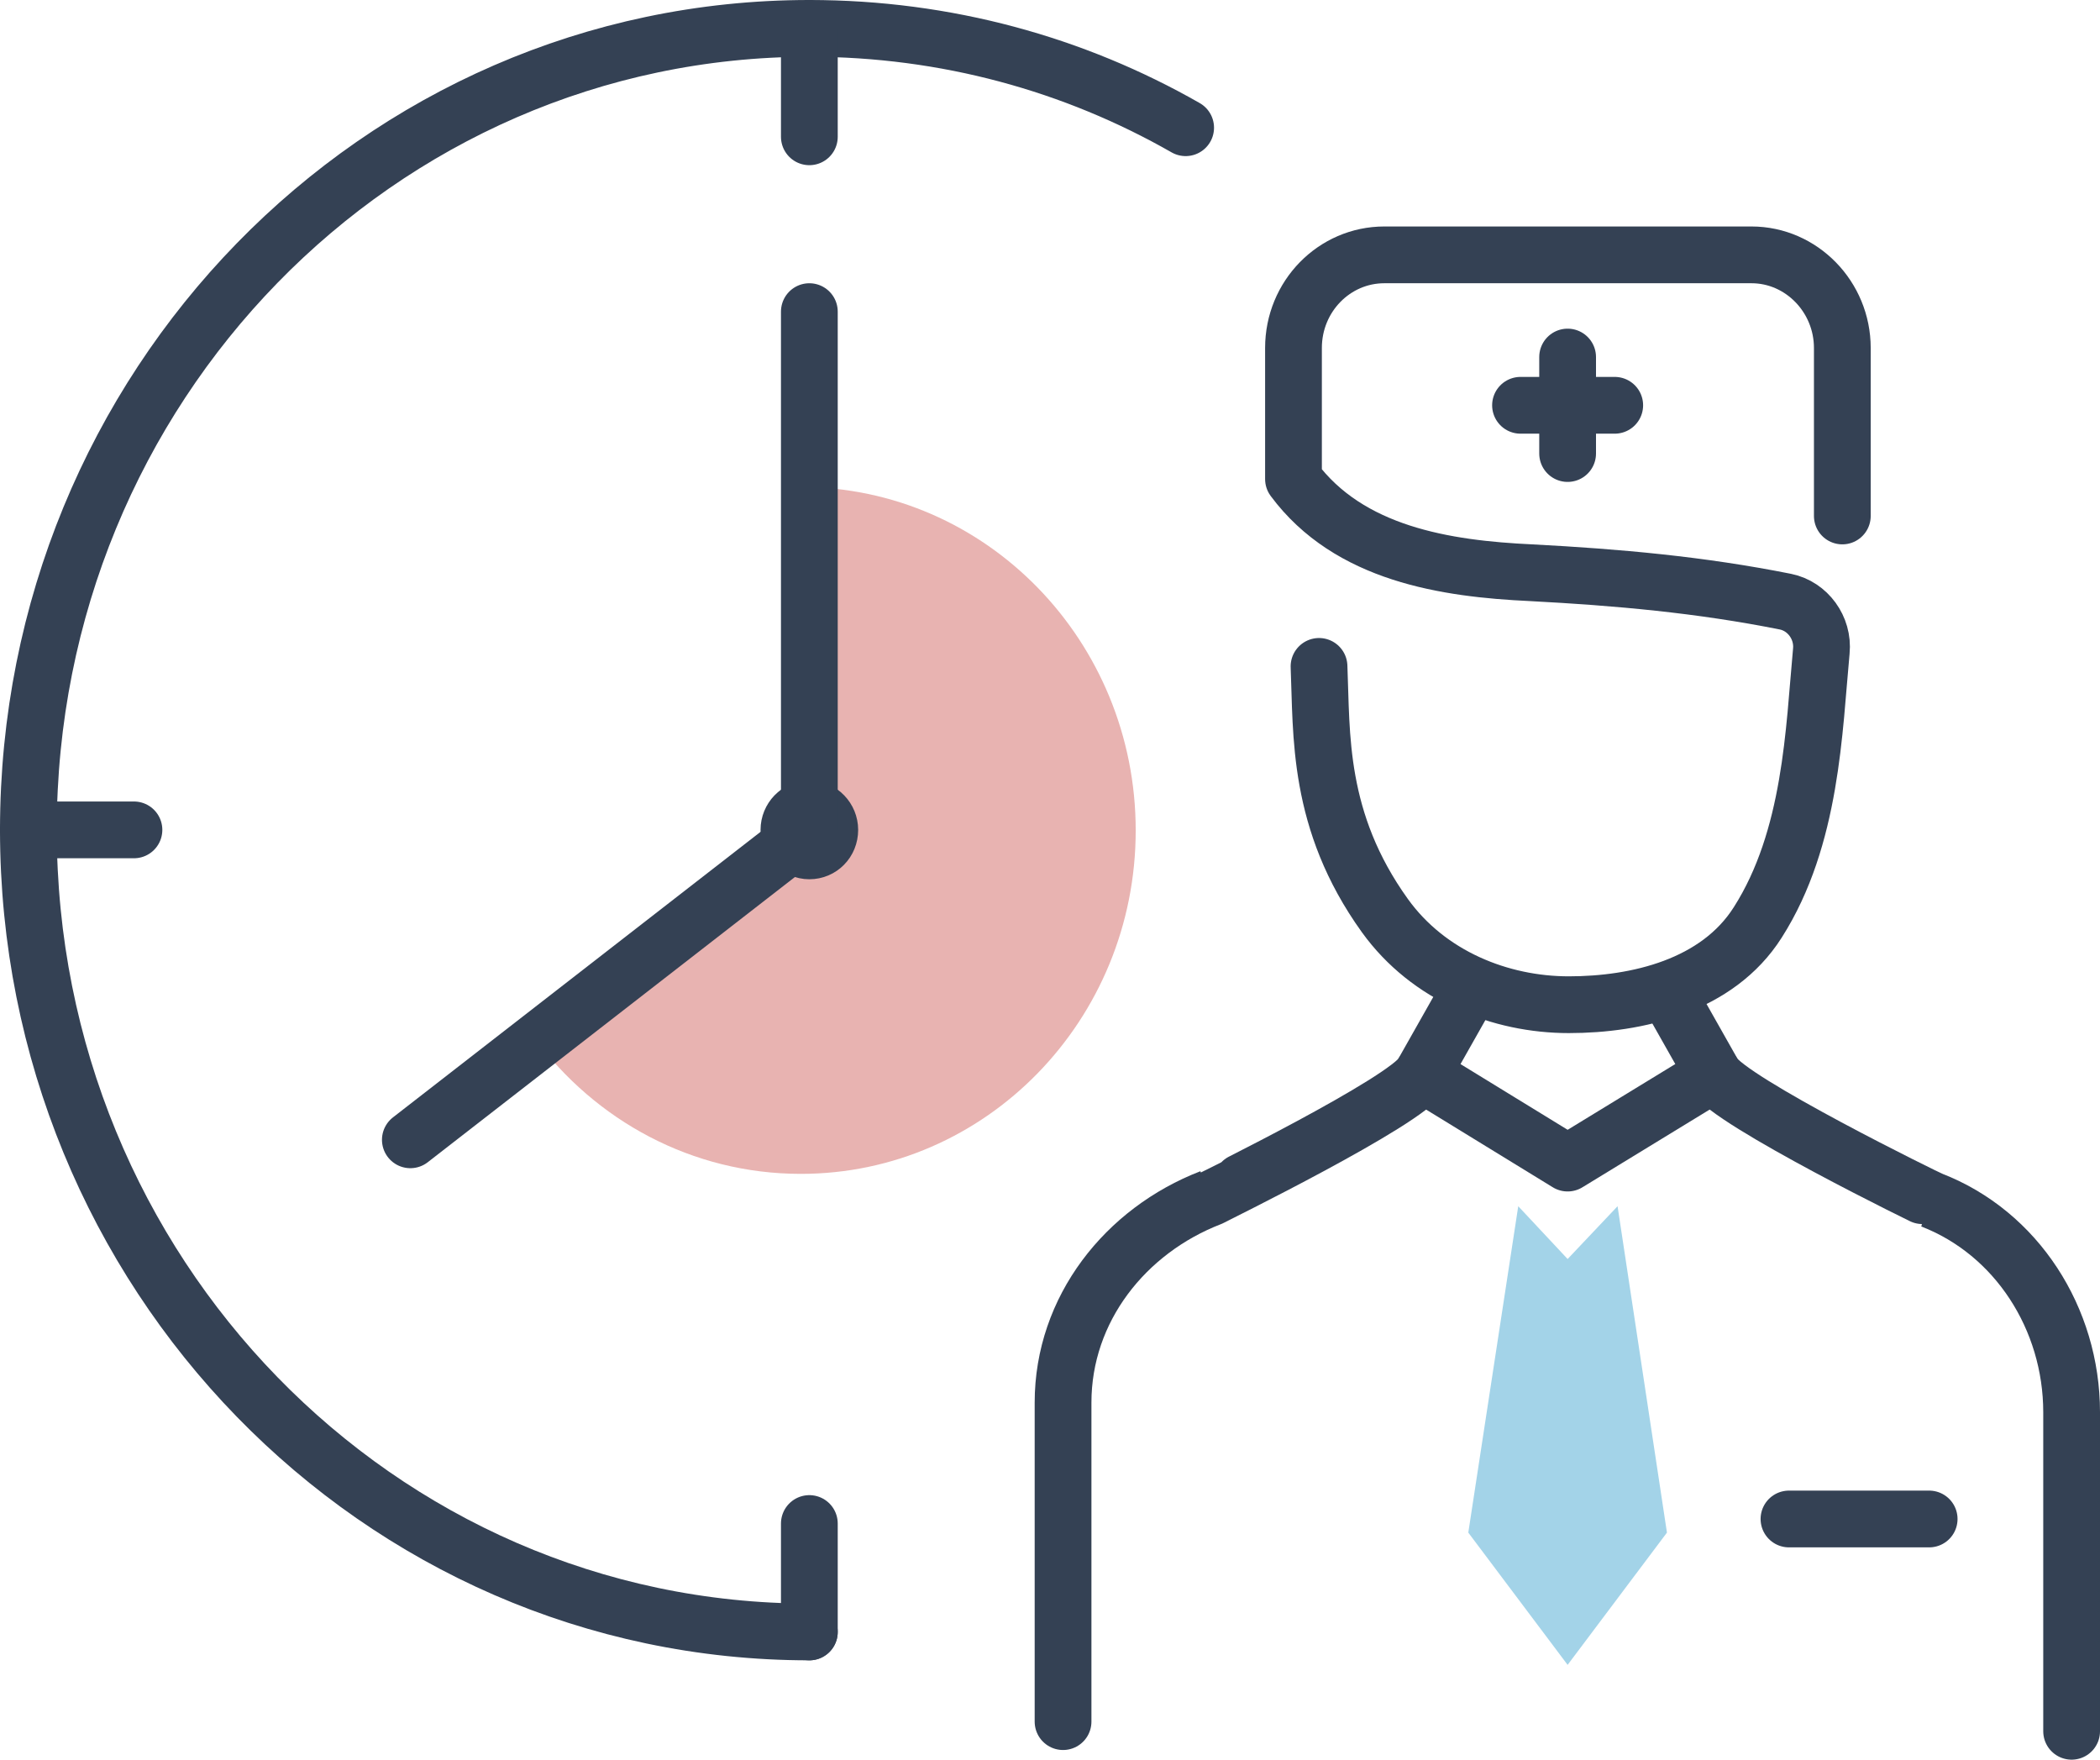 <?xml version="1.0" encoding="UTF-8"?>
<svg id="_レイヤー_2" data-name="レイヤー 2" xmlns="http://www.w3.org/2000/svg" viewBox="0 0 37 31">
  <defs>
    <style>
      .cls-1 {
        fill: #a3d3e8;
      }

      .cls-2 {
        fill: #e8b3b1;
      }

      .cls-3 {
        fill: none;
        stroke: #344154;
        stroke-linecap: round;
        stroke-linejoin: round;
      }
    </style>
  </defs>
  <g id="icn">
    <g id="icn_schedule">
      <g>
        <line class="cls-3" x1="27.62" y1="7.99" x2="27.62" y2="6.29"/>
        <line class="cls-3" x1="26.79" y1="7.14" x2="28.45" y2="7.14"/>
      </g>
      <path class="cls-3" d="M25.88,17.47l-.82,1.45c-.27.48-3.72,2.17-3.73,2.18-1.5.58-2.6,1.96-2.6,3.61v5.62"/>
      <path class="cls-3" d="M29.37,17.47l.82,1.45c.27.48,3.82,2.22,3.84,2.22,1.5.58,2.47,2.09,2.47,3.74v5.62"/>
      <line class="cls-3" x1="31.52" y1="26.76" x2="33.99" y2="26.76"/>
      <path class="cls-3" d="M23.24,11.74c.05,1.19-.04,2.72,1.16,4.39.77,1.07,2.04,1.57,3.24,1.57s2.62-.33,3.33-1.45c.95-1.49.99-3.4,1.12-4.78.04-.41-.24-.79-.63-.87-1.5-.3-2.96-.43-4.48-.51-1.51-.07-3.21-.33-4.19-1.65v-2.31c0-.91.72-1.64,1.6-1.64h6.47c.88,0,1.6.74,1.6,1.64v2.96"/>
      <polygon class="cls-1" points="28.5 21.25 29.37 27 27.62 29.33 27.62 29.33 27.62 29.33 27.62 29.33 27.62 29.33 25.87 27 26.75 21.25 27.62 22.18 28.5 21.25"/>
      <polyline class="cls-3" points="25.06 18.92 27.62 20.49 30.19 18.92"/>
      <g>
        <path class="cls-2" d="M9.41,18.28c1.08,1.46,2.78,2.4,4.7,2.4,3.26,0,5.9-2.71,5.9-6.05s-2.64-6.05-5.9-6.05v6.16l-4.7,3.55Z"/>
        <path class="cls-3" d="M14.62,14.62c0,.21-.16.37-.36.37s-.36-.17-.36-.37.16-.37.36-.37.36.17.36.37Z"/>
        <polyline class="cls-3" points="14.26 5.49 14.26 14.62 7.23 20.08"/>
        <path class="cls-3" d="M14.26,28.75C6.66,28.75.5,22.42.5,14.62S6.66.5,14.26.5c2.41,0,4.67.63,6.63,1.75"/>
        <line class="cls-3" x1=".5" y1="14.62" x2="2.36" y2="14.62"/>
        <line class="cls-3" x1="14.26" y1=".5" x2="14.26" y2="2.41"/>
        <line class="cls-3" x1="14.26" y1="26.84" x2="14.26" y2="28.75"/>
      </g>
    </g>
  </g>
</svg>